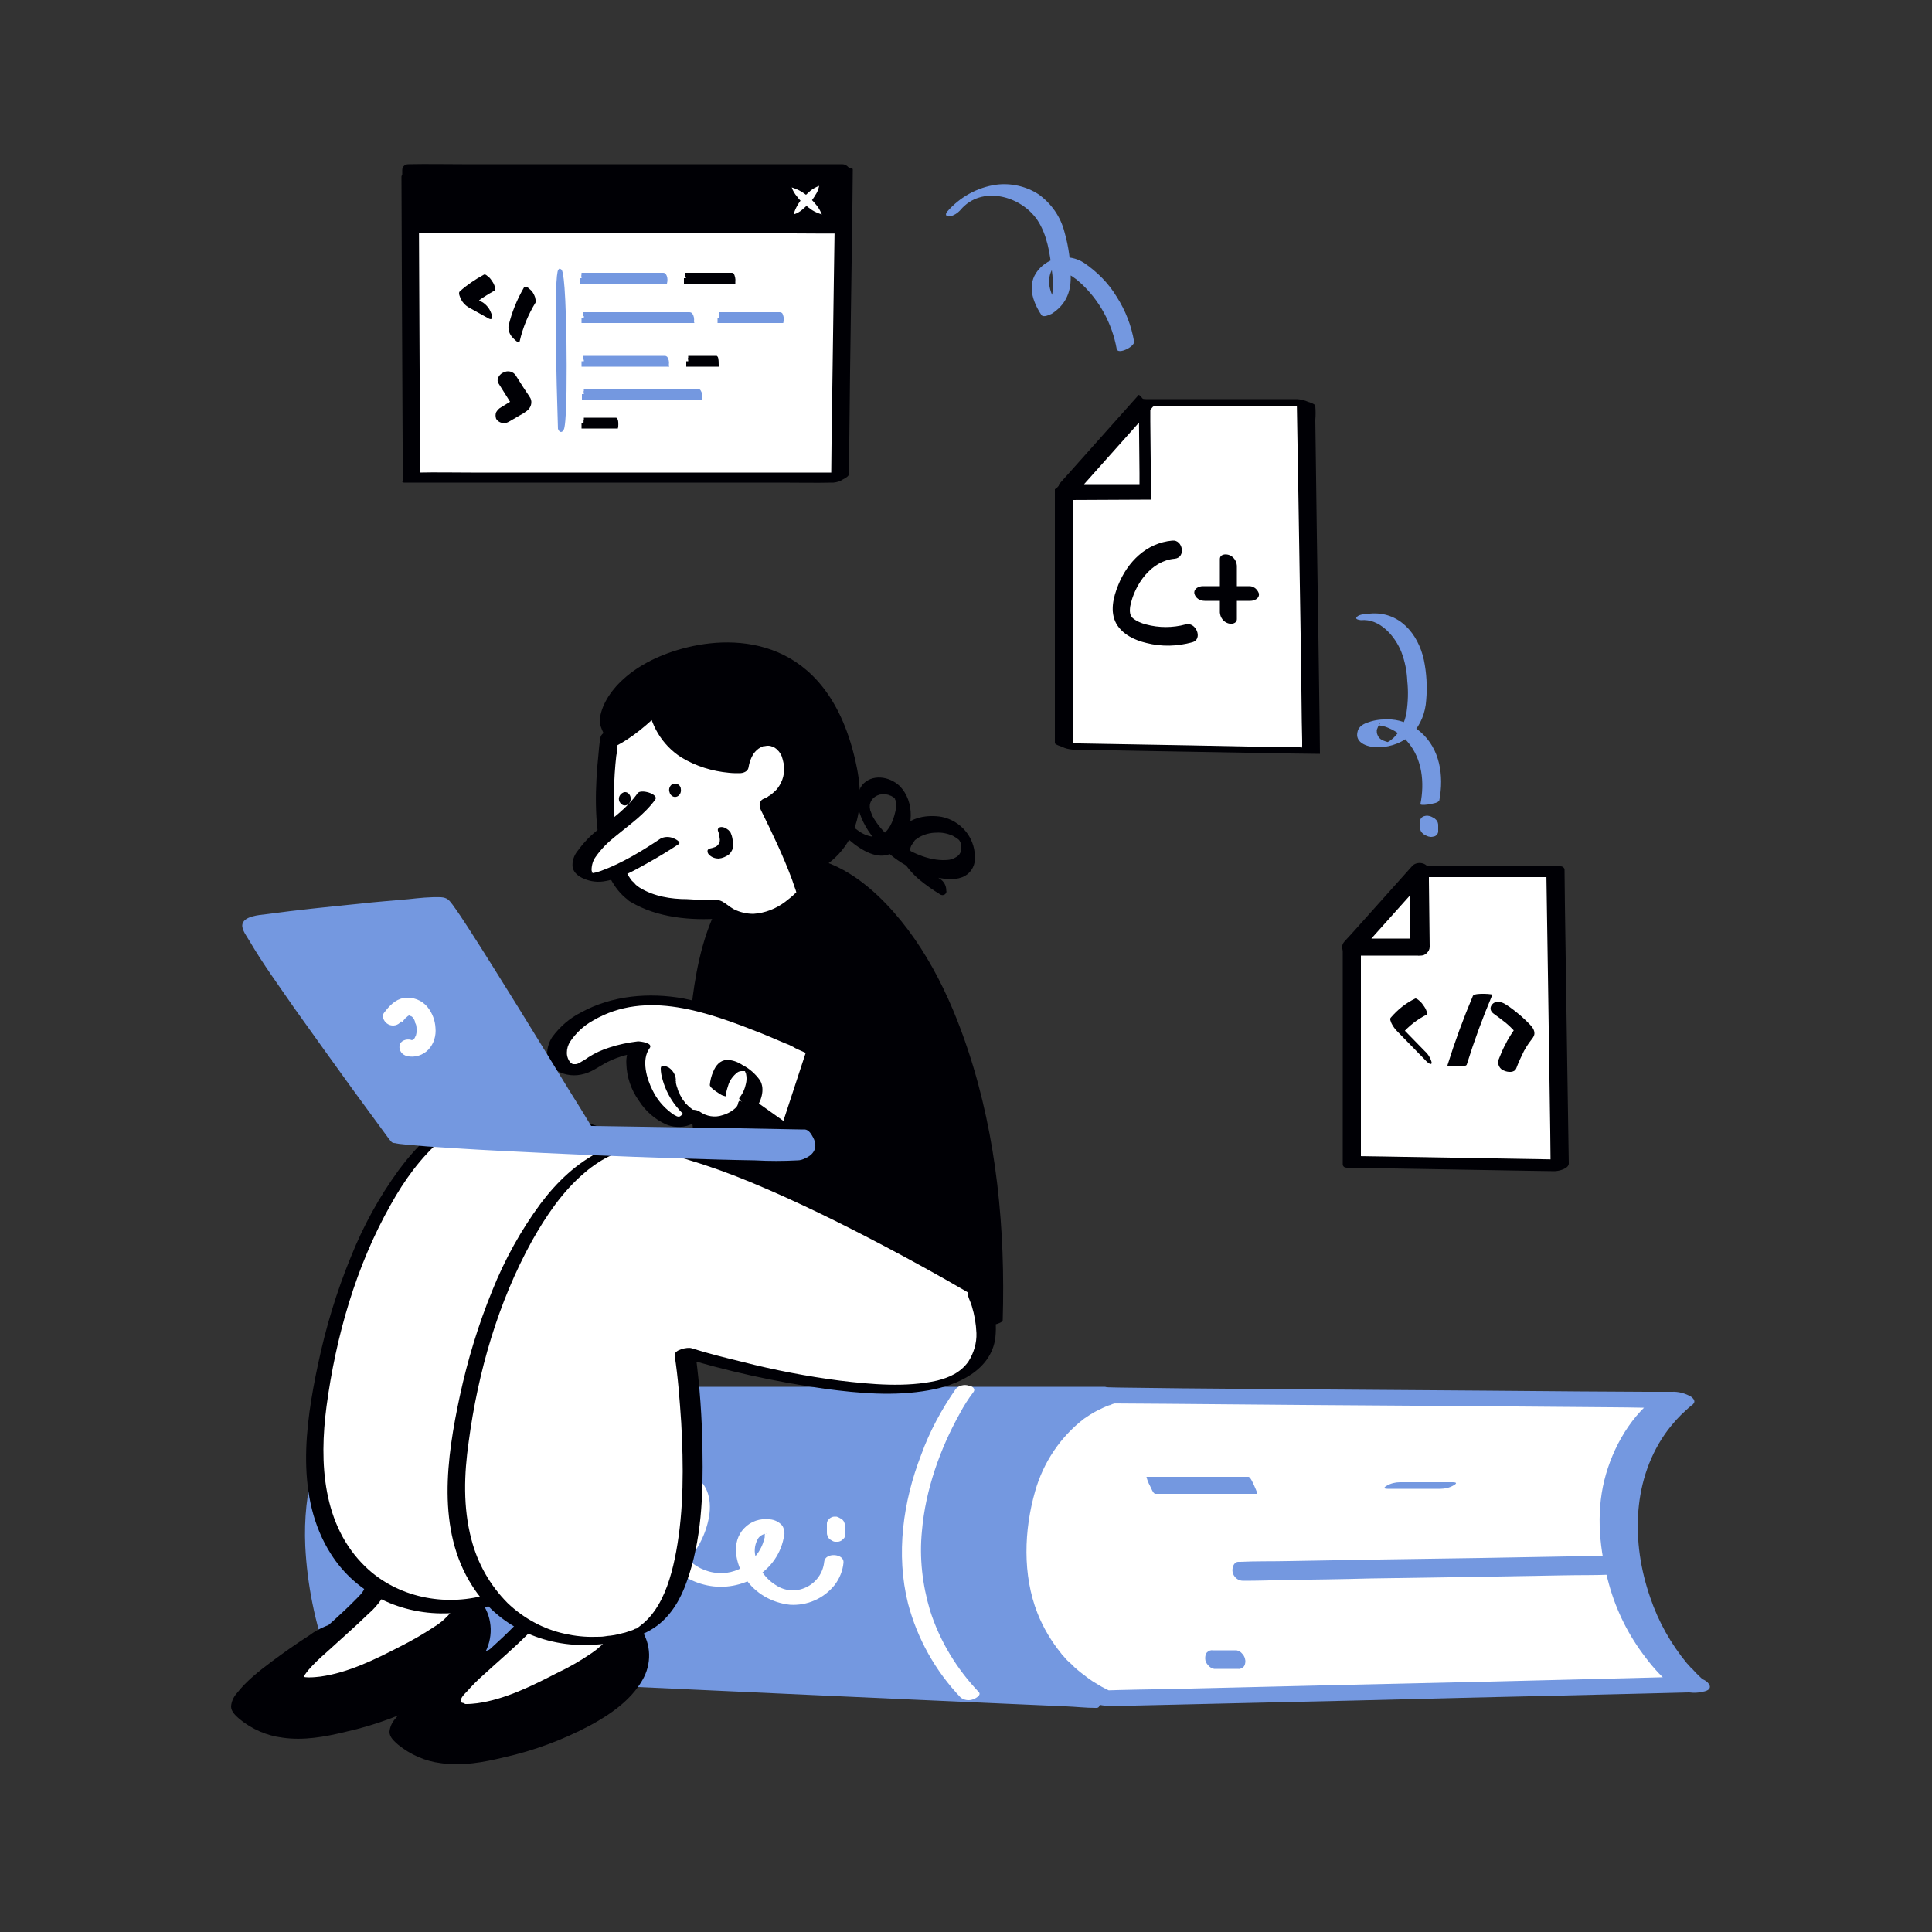 <svg transform="scale(1)" version="1.1" id="Qu2QLdRzB5" xmlns="http://www.w3.org/2000/svg" xmlns:xlink="http://www.w3.org/1999/xlink" x="0px" y="0px" viewBox="0 0 500 500" xml:space="preserve" class="pbimage_pbimage__wrapper__image__0LEis false"><rect x="0" y="0" width="500" height="500" fill="#333333" stroke="none"/><title>Learn Programming</title><style type="text/css"> .st0{fill:#59BE4C;} .st1{fill:#FFFFFF;} .st2{fill:#000005;}
 .st2{fill:#000005;}
 .st1{fill:#FFFFFF;}
 .st0{fill:#7498e0;}</style><g id="book"><path class="st0" d="M282.6,439.5l-196.1-8.9c0,0-19.2-47.4,9.3-69.6h190.5L282.6,439.5z" fill="#7498e0"></path><path class="st0" d="M281.8,437.2l-5.2-0.2l-14.2-0.6l-21.2-1l-25.7-1.2l-28.2-1.2l-28.4-1.3l-26.5-1.2l-22.5-1l-16.1-0.7
		c-2.5-0.1-5.1-0.4-7.6-0.3h-0.3l2.4,2.1c-0.8-1.9-1.4-4-2-6c-0.1-0.2-0.1-0.4-0.2-0.6c-0.2-0.7,0.1,0.2-0.1-0.3s-0.3-1.1-0.5-1.7
		c-0.3-1.2-0.6-2.4-0.9-3.6c-0.6-2.8-1.2-5.5-1.6-8.3c-1.8-12.7-1.2-26.8,6-37.9c2-3,4.4-5.8,7.2-8.1c0.1-0.1,0.9-0.8,0.6-0.7h0.1
		c0.1,0,0.3,0,0.4,0c1.3-0.1,2.7,0,4.1,0h186l-2.6-3.3l-1.2,26.5l-2,42.3l-0.5,9.8c0,1.3,0.7,2.4,1.8,3.1c1,0.5,1.7,0.1,1.8-1
		l1.3-26.6l2-42.3l0.4-9.7c0.1-1.3-1.1-3.3-2.6-3.3h-189c-0.4,0-0.8,0-1.2,0h-0.2c-0.4,0.1-0.8,0.4-1.1,0.7
		c-0.8,0.7-1.6,1.4-2.3,2.1c-10.4,9.9-13.6,24.5-13,38.4c0.5,10,2.5,19.9,5.9,29.3c0.2,0.5,0.4,1,0.6,1.5c0.3,1.1,1.2,2,2.4,2.2
		l5.2,0.2l14.2,0.6l21.2,1l25.7,1.2l28.2,1.3l28.4,1.3l26.5,1.2l22.5,1l16.1,0.7c2.5,0.1,5.1,0.4,7.6,0.4c0.1,0,0.2,0,0.3,0
		c1.1,0,0.9-1.8,0.7-2.4C283.8,438.3,282.9,437.4,281.8,437.2z" fill="#7498e0"></path><path class="st1" d="M438,435.9l-151.7,3.6c0,0-26.9-8.9-25.1-41.5s25.1-37,25.1-37l148,1.1c0,0-17.3,11.6-14.7,37
		S438,435.9,438,435.9z" fill="#FFFFFF"></path><path class="st0" d="M436.9,433.9l-15.1,0.4l-36.3,0.9l-43.9,1l-37.7,0.9c-6.1,0.1-12.3,0.2-18.5,0.4h-0.3l3.8,0.7l-0.7-0.2
		c-0.3-0.1-0.5-0.2-0.8-0.3c1.7,0.7,0.3,0.1-0.2-0.1c-0.9-0.5-1.9-0.9-2.8-1.5c-0.5-0.3-1-0.6-1.5-0.9c-0.9-0.6,0.4,0.3-0.3-0.2
		l-1-0.7c-1.2-0.9-2.4-1.8-3.5-2.8c-0.6-0.6-1.2-1.2-1.9-1.8c-0.3-0.3-0.6-0.6-0.8-0.9l-0.4-0.4c-0.2-0.2-0.2-0.2,0,0
		c-0.1-0.1-0.2-0.2-0.3-0.4c-2.6-3.2-4.7-6.7-6.2-10.5c-3.9-9.9-3.5-21.5-0.6-31.6c2.1-7.4,6.5-14,12.6-18.7l0.4-0.3
		c-0.6,0.5,0,0,0.2-0.1l0.9-0.6c0.6-0.4,1.3-0.8,1.9-1.1c1-0.5,2-1,3.1-1.4c0.2-0.1,0.5-0.1,0.7-0.2c-1.2,0.5-0.5,0.2-0.1,0
		s0.6-0.2,0.9-0.3c0.3-0.1,0.5-0.1,0.8-0.2l-2.2,0.2l14.8,0.1l35.2,0.3l42.9,0.3l36.8,0.3c6,0,12,0.3,18,0.1h0.2l-5.3-3.5
		c-7.4,5-12.4,13.8-14.5,22.3c-2.2,8.9-1.2,18.2,1.2,26.9c1.9,6.9,5.1,13.3,9.5,19c2.1,2.8,4.5,5.4,7.2,7.5c2,1.3,4.4,1.8,6.7,1.5
		c1-0.1,4-1,2.1-2.4c-0.6-0.4-1.1-0.9-1.6-1.3c-0.6-0.6-1.2-1.1-1.8-1.8c-0.3-0.3-0.6-0.7-1-1l-0.5-0.6l-0.2-0.2l-0.2-0.2
		c-4.2-5.1-7.4-10.8-9.5-17c-5-14.3-4.8-31,4.6-43.5c1.4-1.8,2.9-3.5,4.6-5c0.5-0.5,1-0.9,1.5-1.3c0.1-0.1,0.3-0.2,0.4-0.3
		s-0.7,0.5-0.4,0.3c1-0.7,0.9-1.4-0.1-2.2c-1.5-0.9-3.3-1.4-5.1-1.3l-6.5,0l-17.2-0.1l-24.2-0.2l-27.6-0.2l-27.4-0.2l-23.7-0.2
		l-16.1-0.2c-2.5,0-5.2-0.3-7.6,0.2c-4.9,1.2-9.4,3.6-13.1,6.9c-8.1,6.9-12.1,17.3-13.2,27.7c-1.3,11.6,0.8,23.7,8.1,33
		c4.3,5.5,9.8,9.9,16.2,12.8c2.1,1.1,4.3,1.7,6.7,1.8c0.8,0,1.5,0,2.3,0l13.2-0.3l21.5-0.5l26.4-0.6l27.9-0.7l26-0.6l20.8-0.5
		l11.9-0.3h1.6c0.9,0,4.6-0.1,3.8-1.9S438.4,433.9,436.9,433.9z" fill="#7498e0"></path><path class="st0" d="M321.7,409.1c3.6,0,7.1-0.1,10.7-0.2c7.4-0.1,14.8-0.2,22.3-0.4l26.6-0.4l23.3-0.4c4.2-0.1,8.4,0,12.5-0.2h0.5
		c1.3,0,1.8-1.7,1.5-2.7c-0.3-1.3-1.4-2.1-2.7-2.1c-3.6,0-7.1,0.1-10.7,0.1l-22.3,0.4l-26.6,0.4l-23.3,0.4c-4.2,0.1-8.4,0-12.5,0.2
		h-0.5c-1.3,0-1.7,1.7-1.5,2.7C319.3,408.2,320.4,409.1,321.7,409.1L321.7,409.1z" fill="#7498e0"></path><path class="st0" d="M299,386.6h26.4c-0.2-0.8-0.6-1.6-0.9-2.3c-0.2-0.4-0.9-2.1-1.4-2.1h-26.4c0.2,0.8,0.5,1.6,0.9,2.3
		C297.8,384.8,298.4,386.6,299,386.6L299,386.6z" fill="#7498e0"></path><path class="st0" d="M359.1,385.3h13.7c1.2,0,2.4-0.3,3.4-0.9c0.2-0.1,0.7-0.4,0.6-0.6s-0.7-0.2-0.8-0.2h-13.7
		c-1.2,0-2.4,0.3-3.4,0.9c-0.2,0.1-0.7,0.4-0.6,0.6S358.9,385.3,359.1,385.3L359.1,385.3z" fill="#7498e0"></path><path class="st0" d="M314.2,431.9h6.1c0.5,0.1,1.1-0.1,1.5-0.5c0.4-0.4,0.5-1,0.5-1.6c-0.1-0.7-0.3-1.3-0.8-1.8
		c-0.4-0.5-0.9-0.8-1.5-0.9h-6.1c-0.5-0.1-1.1,0.1-1.5,0.5c-0.4,0.4-0.5,1-0.5,1.6c0,0.7,0.3,1.3,0.8,1.8
		C313,431.4,313.6,431.8,314.2,431.9L314.2,431.9z" fill="#7498e0"></path><path class="st1" d="M150.5,386.7c-8.1,2.2-16,9.9-16.3,18.6c-0.1,2.1,0.5,4.2,1.7,5.8c1.7,1.9,4.2,3.1,6.8,3.3
		c4.7,0.5,9.4-0.6,13.4-3.2c3.7-2.4,7.6-6.7,7.6-11.3s-5.2-8.4-9.7-6.3s-4.1,8.2-1.8,11.7c2.6,4.1,7.4,5.9,12.1,5.6
		c9.8-0.6,17.6-9.1,19.2-18.4c0.8-4.6-0.5-9.6-5.4-11.1c-2.3-0.8-4.8-0.3-6.7,1.2c-1.6,1.5-2.2,4.1-2.6,6.2
		c-0.9,4.7,0.1,9.5,2.6,13.6c2.5,3.8,6.4,6.6,10.8,7.7c8.8,2.3,18.7-2.7,20.6-12c0.4-1.1,0.2-2.3-0.3-3.2c-0.8-1-2-1.6-3.3-1.7
		c-2.5-0.3-4.9,0.5-6.6,2.3c-3.5,3.6-2.2,9.3,0.3,13c2.6,3.9,6.9,6.3,11.5,6.8c4.5,0.3,8.8-1.6,11.6-5.1c1.3-1.7,2.1-3.7,2.3-5.8
		c0.2-2.4-4.8-2.7-5-0.2c-0.3,2.9-2.1,5.4-4.7,6.6c-2.5,1.2-5.4,1-7.7-0.5c-2.8-1.7-4.7-4.4-5.4-7.6c-0.4-1.6-0.1-3.3,0.8-4.7
		c0.4-0.5,0.9-0.8,1.5-1c0.1,0,0.6-0.2,0.6-0.1s0,0,0,0c-0.3,0.2-0.1-0.5-0.4-0.1c-0.1,0.2-0.1,0.8-0.1,1.1c-0.1,0.3-0.2,0.7-0.3,1
		c-0.2,0.7-0.5,1.4-0.9,2.1c-0.7,1.3-1.7,2.4-2.8,3.4c-2.2,1.9-5.1,2.9-8,2.7c-6.6-0.4-11.4-6.1-12.3-12.4c-0.2-1.7-0.2-3.5,0.1-5.2
		c0.2-1.3,0.6-3.7,1.8-4.6c0.5-0.4,1.3-0.1,1.8,0.5c1,1.2,1.5,2.7,1.4,4.2c-0.2,6.8-4,13.1-10,16.3c-2.8,1.4-6.2,2.1-9.1,0.6
		c-2.6-1.3-4.2-4-4.2-6.9c0.1-0.9,0.5-2.8,1.4-2.9c0.7,0,1.6,1.5,1.7,2.2c0.6,3.3-2.2,6.6-4.6,8.5c-2.4,2-5.4,3.1-8.5,3.4
		c-1.5,0.2-3.1-0.1-4.5-0.8c-1-0.8-1.7-2-1.8-3.3c-0.4-3,0.9-6.2,2.5-8.7c1.7-2.7,4.1-4.9,6.9-6.5c1.3-0.7,2.7-1.3,4.2-1.7
		c0.9-0.2,1.4-1.1,1.2-2c0-0.2-0.1-0.3-0.2-0.5C153,386.5,151.6,386.2,150.5,386.7L150.5,386.7z" fill="#FFFFFF"></path><path class="st1" d="M218.7,397.3v-2.2c0-0.3,0-0.6-0.1-0.8c-0.1-0.3-0.2-0.6-0.4-0.8c-0.2-0.3-0.5-0.4-0.8-0.6
		c-0.3-0.2-0.6-0.3-0.9-0.4h-0.6c-0.4,0-0.8,0.2-1.1,0.4l-0.4,0.4c-0.3,0.3-0.4,0.7-0.4,1v2.2c0,0.3,0,0.6,0.1,0.8
		c0.1,0.3,0.2,0.6,0.4,0.8c0.2,0.3,0.5,0.4,0.8,0.6c0.3,0.2,0.6,0.3,0.9,0.3h0.6c0.4,0,0.8-0.2,1.1-0.4l0.4-0.4
		C218.5,398.1,218.7,397.7,218.7,397.3L218.7,397.3z" fill="#FFFFFF"></path><path class="st1" d="M247.4,359.4c-3.7,5.3-6.8,11-9,17.1c-4.7,12.1-6.6,25.7-3.4,38.5c2.4,9.1,7.1,17.5,13.6,24.3
		c0.9,0.7,2.1,0.9,3.2,0.5c0.6-0.2,2.3-1.1,1.5-1.9c-5.7-6-10.1-13.2-12.6-21.1c-2-6.7-2.8-13.7-2.1-20.6
		c0.9-10.6,4.7-21.3,9.8-30.4c1-1.9,2.2-3.8,3.5-5.5c0.7-0.9-0.3-1.6-1.2-1.7C249.5,358.2,248.2,358.6,247.4,359.4L247.4,359.4z" fill="#FFFFFF"></path></g><g id="code"><g id="screen-1"><polygon class="st1" points="106.4,123.6 106.2,44.8 218.5,44.8 217.4,123.6 		"></polygon><path class="st2" d="M108.7,122.7L108.6,96l-0.2-42.3v-9.8l-4,2.2H215c0.5,0.1,1,0.1,1.5,0c0.1,0,0.1,0,0.2,0l-0.5-0.4l-0.4,26.7
			l-0.6,42.3l-0.1,9.8l4-2.2h-97.3c-4.5,0-9-0.1-13.5,0h-0.2c-1.2,0.1-2.3,0.5-3.2,1.3c-0.3,0.2-1.4,1.3-0.3,1.3H202
			c4.5,0,9,0.1,13.5,0h0.2c0.9-0.1,1.7-0.3,2.4-0.8c0.4-0.2,1.6-0.8,1.6-1.4L220,96l0.6-42.3l0.1-9.8c0-0.3-0.2-0.4-0.5-0.4h-98.4
			c-4.6,0-9.1-0.1-13.7,0h-0.2c-0.8,0.1-1.7,0.3-2.4,0.8c-0.4,0.2-1.6,0.8-1.6,1.4l0.1,26.7l0.2,42.3v9.8
			C104.2,125.5,108.7,123.9,108.7,122.7z"></path><rect class="st2" x="106.2" y="44.8" width="112.3" height="13.2"></rect><path class="st2" d="M216.4,44v13.3l1.6-1.6H110.3c-1.4,0-3-0.1-4.4,0c-0.1,0-0.1,0-0.2,0l2.5,3V45.5l-1.6,1.6H205
			c4.6,0,9.1,0.1,13.7,0h0.2c2.9,0,1.4-4.6-0.9-4.6h-98.4c-4.6,0-9.1-0.1-13.7,0h-0.2c-0.9,0-1.6,0.6-1.6,1.5c0,0,0,0,0,0.1v13.3
			c0,1.3,1.1,3,2.5,3H205c4.6,0,9.1,0.1,13.7,0h0.2c0.9,0,1.6-0.6,1.6-1.5c0,0,0-0.1,0-0.1V45.5c0-1.3-0.8-2.4-2-2.9
			c-0.8-0.3-1.7,0.1-2,0.9C216.4,43.6,216.4,43.8,216.4,44z"></path><path class="st1" d="M204.9,48.5c0.9,0.3,1.7,0.6,2.5,1.1c1.5,0.9,2.8,2.1,3.9,3.5c0.6,0.7,1,1.5,1.4,2.4
			c-0.9-0.3-1.7-0.6-2.5-1.1c-0.7-0.5-1.4-1-2.1-1.6c-0.7-0.6-1.3-1.2-1.8-1.9C205.7,50.2,205.2,49.4,204.9,48.5z"></path><path class="st1" d="M205.4,55.5c0.2-0.9,0.6-1.7,1-2.4c0.4-0.7,0.9-1.4,1.5-2c0.6-0.6,1.2-1.2,1.8-1.7c0.7-0.6,1.5-1,2.3-1.3
			c-0.2,0.9-0.5,1.7-1,2.4c-0.4,0.7-0.9,1.4-1.5,2c-0.6,0.6-1.2,1.2-1.8,1.7C207,54.8,206.3,55.2,205.4,55.5z"></path><path class="st0" d="M150.5,71.1h21.1c0.7,0,0.6,1.8,0.6,1.8h-21.7V72"></path><path class="st0" d="M172.6,73.4H150V72h1v0.4h20.7c0-0.3,0-0.6-0.2-0.8h-21v-1h21.1c0.3,0,0.5,0.1,0.7,0.3c0.4,0.6,0.5,1.3,0.4,2
			L172.6,73.4z"></path><path class="st2" d="M177.5,71.1h12c0.4,0,0.3,1.8,0.3,1.8h-12.3V72"></path><path class="st2" d="M190.3,73.4H177V72h1v0.4h11.3c0-0.3,0-0.5-0.1-0.8h-11.8v-1h12c0.2,0,0.4,0.1,0.5,0.2
			c0.3,0.6,0.5,1.4,0.4,2.1L190.3,73.4z"></path><path class="st0" d="M151.1,81.3h27.4c1,0,0.8,1.8,0.8,1.8h-28.2v-0.9"></path><path class="st0" d="M179.7,83.6h-29.2v-1.4h1v0.4h27.2c0-0.3-0.1-0.5-0.2-0.8c0,0-0.1,0-0.1,0h-27.4v-1h27.4
			c0.3,0,0.6,0.1,0.8,0.4c0.4,0.6,0.5,1.3,0.4,2L179.7,83.6z"></path><path class="st0" d="M186.2,81.3h15.6c0.6,0,0.4,1.8,0.4,1.8h-16v-0.9"></path><path class="st0" d="M202.7,83.6h-17v-1.4h1v0.4h15c0-0.3,0-0.5-0.1-0.8h-15.4v-1h15.6c0.2,0,0.4,0.1,0.6,0.2
			c0.4,0.6,0.5,1.4,0.4,2.1L202.7,83.6z"></path><path class="st0" d="M151.1,92.6h21.1c0.7,0,0.6,1.8,0.6,1.8h-21.7v-0.9"></path><path class="st0" d="M173.2,94.9h-22.7v-1.4h1v0.4h20.7c0-0.3,0-0.6-0.2-0.8h-21.1v-1h21.1c0.3,0,0.5,0.1,0.7,0.3
			c0.4,0.6,0.5,1.3,0.4,2L173.2,94.9z"></path><path class="st2" d="M178.1,92.6h7.2c0.3,0,0.2,1.8,0.2,1.8h-7.4v-0.9"></path><path class="st2" d="M186,94.9h-8.4v-1.4h1v0.4h6.4c0-0.3,0-0.6,0-0.8h-6.9v-1h7.4l0.2,0.2c0.1,0.1,0.3,0.4,0.3,2.1L186,94.9z"></path><path class="st0" d="M151.1,101.2h29.3c1,0,0.8,1.8,0.8,1.8h-30.1v-0.9"></path><path class="st0" d="M181.6,103.4h-31v-1.4h1v0.4h29.1c0-0.3-0.1-0.5-0.2-0.7c0,0-0.1-0.1-0.1-0.1h-29.3v-1h29.3
			c0.3,0,0.7,0.1,0.9,0.4c0.4,0.6,0.5,1.3,0.4,1.9L181.6,103.4z"></path><path class="st2" d="M151.1,108.6h8.1c0.3,0,0.2,1.8,0.2,1.8h-8.4v-0.9"></path><path class="st2" d="M159.9,110.9h-9.4v-1.4h1v0.4h7.4c0-0.3,0-0.5,0-0.8h-7.8v-1h8.4l0.2,0.2c0.1,0.1,0.4,0.4,0.3,2.1
			L159.9,110.9z"></path><path class="st0" d="M145,111c0,0-1.2-39.6,0-40.8S147,115.6,145,111z"></path><path class="st0" d="M145.2,111.8c-0.3,0-0.5-0.2-0.7-0.6l-0.1-0.2c-0.4-12-1.1-39.9,0.1-41.2l0.3-0.3l0.4,0.2
			c0.3,0.2,1.1,0.6,1.4,18.5c0.1,8.2,0.1,19-0.5,22.3C146,111.1,145.8,111.7,145.2,111.8L145.2,111.8z M145.1,72.7
			c-0.3,6,0,23,0.3,35.5C146,100.5,145.8,79.7,145.1,72.7z"></path><path class="st2" d="M125.2,71.1c-2.2,1.2-4.3,2.6-6.2,4.3c-0.5,0.4,0.1,1.6,0.3,2c0.4,0.9,1.1,1.6,1.9,2.1l5.4,3
			c0.3,0.1,0.6,0.2,0.7-0.2c0.1-0.4,0-0.9-0.2-1.3c-0.4-1.1-1.1-2-2.1-2.7l-5.4-3l2.2,4.1c1.9-1.6,4-3,6.2-4.2
			c0.3-0.2,0.1-0.8,0.1-0.9c-0.2-0.6-0.4-1.1-0.8-1.6c-0.3-0.5-0.7-1-1.2-1.3C125.9,71.2,125.5,70.9,125.2,71.1L125.2,71.1z"></path><path class="st2" d="M135.6,74.4c-1.8,3.1-3.2,6.5-4,10c-0.1,1.1,0.3,2.2,1.1,3c0.2,0.2,1.6,1.8,1.8,0.9c0.8-3.5,2.2-6.9,4.1-10
			c0.2-0.3-0.1-1-0.1-1.3c-0.2-0.6-0.5-1.2-0.9-1.7C137.2,75,136.2,73.7,135.6,74.4L135.6,74.4z"></path><path class="st2" d="M129,99.2l3.2,5.1c0.1,0.2,0.3,0.4,0.4,0.6c0.3,0.5,0.1,0.4,0.4-0.7c-0.1-0.4,0.1-0.9,0.5-1.1
			c0.2-0.1,0.2-0.2,0.1-0.1c-0.4,0.2-0.9,0.5-1.3,0.8l-2.6,1.6c-0.6,0.3-1,0.8-1.3,1.3c-0.2,0.5-0.2,1.1,0,1.7
			c0.7,1.1,2.1,1.4,3.2,0.8l3.1-1.8c0.6-0.3,1.2-0.7,1.7-1.1c1-0.8,1.4-2.1,0.9-3.2c-0.3-0.5-0.6-1-0.9-1.4l-1-1.5l-1.9-3
			c-0.7-1.1-2.1-1.4-3.2-0.8C129.4,96.7,128.3,98.1,129,99.2L129,99.2z"></path></g><polygon class="st1" points="349.8,245.1 367.3,225.6 402.5,225.6 403.7,301.6 349.8,300.6 	"></polygon><path class="st2" d="M351.8,245.3l15.3-17.1l2.2-2.5L366,227h35.2l-1-0.9l0.4,25.9l0.6,40.8l0.1,9.3l3.7-2l-18.2-0.3l-29-0.5
		l-6.6-0.1l1,0.9v-55.5c0-1.9-4.7-0.5-4.7,1.2v55.5c0,0.6,0.5,0.9,1,0.9l18.2,0.3l29,0.5l6.6,0.1c1,0,3.7-0.6,3.7-2l-0.4-25.8
		l-0.6-40.9l-0.1-9.3c0-0.5-0.5-0.9-1-0.9c0,0,0,0,0,0h-33.5c-1.8,0-3.6-0.1-5,1.3c-2.9,2.9-5.5,6.1-8.2,9.1l-9.3,10.5
		c-0.7,0.8-0.3,1.5,0.6,1.6C349.7,246.7,350.9,246.2,351.8,245.3z"></path><polygon class="st1" points="367.5,245.1 367.3,225.6 349.8,245.1 	"></polygon><path class="st2" d="M370,245l-0.2-17.1v-2.5c0-2.1-3-2.7-4.3-1.3l-15.3,17.1l-2.2,2.4c-1.5,1.6-0.2,3.7,1.8,3.7h17.7
		C368.9,247.4,369.9,246.3,370,245c-0.1-1.2-1.2-2.2-2.4-2.1c0,0,0,0-0.1,0h-17.7l1.8,3.7l15.3-17.1l2.2-2.5l-4.3-1.3l0.2,17.1v2.5
		C365.1,248.3,370,247.8,370,245z"></path><path class="st2" d="M366.3,258.4c-2.5,1.2-4.6,2.9-6.4,5c-0.3,0.4,0.1,1,0.2,1.4c0.4,0.8,0.9,1.5,1.5,2.1l7.6,7.8
		c0.3,0.3,1.4,1.2,1.3,0.2c-0.3-1.1-0.9-2.1-1.8-2.9l-7.6-7.8l1.7,3.4c1.8-2.1,4-3.8,6.4-5c0.2-0.1,0-0.8,0-0.9
		c-0.2-0.6-0.5-1.1-0.9-1.6c-0.3-0.5-0.7-0.9-1.2-1.3C367,258.7,366.6,258.4,366.3,258.4L366.3,258.4z"></path><path class="st2" d="M381.2,257.7c-2.5,5.9-4.7,11.9-6.6,18c-0.1,0.3,2.3,0.3,2.5,0.3c0.4,0,2.3,0.1,2.5-0.5
		c1.9-6.1,4.1-12.1,6.6-18c0.1-0.3-2.3-0.3-2.5-0.3C383.2,257.2,381.5,257.2,381.2,257.7z"></path><path class="st2" d="M386.5,262.3c1.1,0.8,2.2,1.6,3.3,2.5l0.8,0.7l0.5,0.5l0.7,0.7l0.4,0.4c0.2,0.2,0.2,0.2,0.1,0.1l-0.2-1
		c0-0.1,0.1-0.2,0,0c-0.2,0.2-0.4,0.5-0.5,0.7c-0.2,0.3-0.4,0.6-0.6,0.9c-0.4,0.7-0.9,1.4-1.2,2.1c-0.8,1.4-1.4,2.9-2,4.4
		c-0.3,1.2,0.3,2.4,1.5,2.8c0.9,0.4,2.6,0.6,3.1-0.6c0.6-1.6,1.3-3.1,2-4.5c0.4-0.7,0.8-1.4,1.3-2.1s1.3-1.5,1.4-2.3
		c0.1-1.1-0.7-2-1.4-2.7s-1.3-1.3-2-1.9c-1.3-1.1-2.6-2.2-4.1-3.1c-0.9-0.6-2.4-1-3.3-0.1S385.7,261.7,386.5,262.3L386.5,262.3z"></path><polygon class="st1" points="275.4,127.4 296.1,104.2 337.9,104.2 339.2,194.3 275.4,193.1 	"></polygon><path class="st2" d="M277.8,128.3l20.3-22.7c0.1-0.1,0.2-0.3,0.4-0.4c0.2-0.1-0.1,0,0,0c0.4-0.1,0.9-0.1,1.3,0h40.4l-4.6-1.8
		l0.4,23.4l0.7,43.4l0.2,16.6l0.1,4.9c0,0.4,0,0.9,0,1.3c0,0.1-0.1,0.6,0.1,0.4c-0.1,0.1-0.5,0-0.7,0h-1.9l-6.6-0.1l-20.2-0.4
		l-33.9-0.6h-0.6l4.6,1.8L277.8,128.3c0-0.5-1.9-1-2.3-1.2c-0.2-0.1-2.5-0.8-2.5-0.5v65.7c0,0.4,1.7,0.9,1.9,1
		c0.8,0.4,1.7,0.6,2.7,0.7l21.6,0.4l34.4,0.6l7.9,0.1h0.1l-0.1-8.9l-0.3-21.5l-0.4-26l-0.3-22.6l-0.1-7.4c0.1-1.2,0.1-2.4,0-3.5
		c0,0,0-0.1,0-0.2c0-0.4-1.7-1-1.9-1c-0.8-0.4-1.7-0.6-2.7-0.7h-39.2c-0.7,0-2-0.3-2.6,0.1c-0.4,0.4-0.8,0.8-1.1,1.2l-2.3,2.5
		l-6.5,7.3l-10.8,12.1c-0.2,0.2,2.1,1.1,2.2,1.2C275.7,127.9,277.4,128.7,277.8,128.3z"></path><polygon class="st1" points="296.4,127.4 296.1,104.2 275.4,127.4 	"></polygon><path class="st2" d="M297.9,129.3l-0.2-20.3v-2.9c0-0.6-2.8-4.1-3-3.9l-18.1,20.3l-2.6,2.9c-0.3,0.4,2.4,4,3,4L297.9,129.3
		c0.1,0.1-1.1-1.9-1.2-2.1c-0.3-0.4-1.1-1.9-1.7-1.9h-21l3,4l18.1-20.3l2.6-2.9l-3-3.9l0.2,20.3v2.9c0.1,0.4,0.3,0.7,0.6,1
		c0.3,0.5,0.7,1.1,1.1,1.6C296.8,128.3,297.9,129.6,297.9,129.3z"></path><path class="st2" d="M303.4,139.9c-6.7,0.6-11.6,5.5-14,11.5c-1.3,3.2-2.2,6.9-0.5,10c1.6,2.8,4.8,4.3,7.8,5c3.9,1,8,0.9,11.9-0.2
		c2.8-0.8,0.9-5.4-1.8-4.6c-3.3,0.9-6.9,0.9-10.2,0c-1.2-0.3-2.4-0.8-3.4-1.6c-0.8-0.7-0.9-1.7-0.7-3.1c1.1-5.6,5.4-11.8,11.5-12.3
		C307,144.3,306.1,139.6,303.4,139.9L303.4,139.9z"></path><path class="st2" d="M315.7,144.7v13.8c0.1,1.3,0.9,2.4,2.1,2.8c0.9,0.3,2.3,0.1,2.3-1.1v-13.8c-0.1-1.3-0.9-2.4-2.1-2.8
		C317,143.3,315.7,143.5,315.7,144.7z"></path><path class="st2" d="M311.8,155.5h11.8c1,0,2.4-0.6,2.2-1.9c-0.4-1.2-1.5-2-2.7-1.9h-11.8c-1,0-2.4,0.6-2.2,1.9
		C309.4,154.8,310.5,155.5,311.8,155.5z"></path><path class="st0" d="M248.6,54.3c5.4-6.4,15.6-3.7,19.9,2.7c2.5,3.8,3.2,8.5,3.7,12.9c0.3,1.8,0.3,3.7,0.2,5.6
		c-0.1,1-0.4,3.3-1.3,3.9l2.7-0.3c-1.8-2.8-3.2-6-1.6-9.2c0.2-0.4,0.5-0.3,0-0.2c-0.1,0,0.5,0,0.6,0c0.9,0,1.7,0.3,2.5,0.6
		c1.5,0.7,3,1.7,4.2,2.8c5,4.5,8.3,10.6,9.5,17.2c0.3,1.6,4.7-0.6,4.5-1.9c-0.7-4.1-2.2-8-4.5-11.6c-2.1-3.5-5.1-6.5-8.5-8.8
		c-3.9-2.5-9-1.6-11.9,2c-2.9,3.6-1.4,8,0.9,11.5c0.5,0.8,2.2-0.1,2.7-0.3c3.4-2.2,4.9-5.3,4.9-9.3c0-4-0.5-8-1.6-11.8
		c-1-4-3.4-7.4-6.7-9.8c-3.2-2.1-7.2-3-11-2.5c-4.9,0.7-9.4,3.2-12.7,7c-0.6,0.8-0.2,1.3,0.7,1.2C246.8,55.8,247.8,55.2,248.6,54.3
		L248.6,54.3z"></path><path class="st0" d="M352.2,160.5c4.9-0.5,8.9,4.2,10.5,8.3c0.9,2.4,1.4,4.9,1.5,7.4c0.3,2.7,0.2,5.5-0.2,8.2
		c-0.4,2.5-1.6,4.9-3.4,6.6c-0.4,0.3-0.8,0.7-1.2,0.9c-0.2,0.1-0.4,0.2-0.6,0.3c-0.5,0.4,1,0.1,0.5-0.1c-1.2-0.4-2.3-0.6-2.8-1.9
		c-0.2-0.4-0.2-0.9-0.2-1.3c0,0,0.7-1.9,0.9-1.6s-2.4,0.2-1.1,0.3l0.7,0.1c0.6,0.1,1.2,0.2,1.8,0.4c2.2,0.8,4.2,2.1,5.7,3.9
		c3.8,4.4,4.4,10.6,3.3,16.1c-0.1,0.4,2.4,0.1,2.5,0c0.5-0.1,2.2-0.3,2.4-1c1.2-6.3,0.2-13.3-4.9-17.7c-2.1-1.8-4.7-3-7.5-3.2
		c-1.8-0.1-3.6,0-5.3,0.5c-1.3,0.4-2.9,0.9-3.4,2.4c-1.1,3.4,3.1,4.4,5.5,4.3c3.2-0.1,6.3-1.3,8.6-3.5c2.2-2.4,3.4-5.5,3.6-8.7
		c0.3-3.5,0.1-7-0.6-10.4c-1.5-6.9-6.5-12.7-14-12c-0.9,0.1-2.6,0.1-3.3,0.8S351.7,160.4,352.2,160.5L352.2,160.5z"></path><path class="st0" d="M367.5,212.5v1.5c0,0.3,0,0.5,0.1,0.8c0.1,0.3,0.2,0.5,0.4,0.7c0.2,0.2,0.5,0.5,0.8,0.6
		c0.3,0.2,0.6,0.3,0.9,0.4l0.6,0.1c0.4,0,0.7-0.1,1.1-0.2l0.4-0.3c0.2-0.2,0.4-0.6,0.4-0.9v-1.5c0-0.3,0-0.5-0.1-0.8
		c-0.1-0.3-0.2-0.5-0.4-0.7c-0.2-0.2-0.5-0.5-0.8-0.6c-0.3-0.2-0.6-0.3-0.9-0.4l-0.6-0.1c-0.4,0-0.8,0.1-1.1,0.2l-0.4,0.3
		C367.7,211.8,367.5,212.2,367.5,212.5L367.5,212.5z"></path></g><g id="character"><path class="st2" d="M137.1,425.4l-10.8,3.8c0,0-27.4,16.7-22.7,21.6s13.9,7,35.1-0.2s34.9-20.5,22.6-32.7L137.1,425.4z"></path><path class="st2" d="M135.1,424l-9.7,3.4c-1.5,0.6-3,1.4-4.3,2.4c-3.4,2.2-6.7,4.5-9.9,6.9s-6.5,5-8.9,8.1c-0.9,1-1.4,2.2-1.5,3.4
		c0,1.4,1.2,2.4,2.2,3.3c3.2,2.6,7,4.3,11.1,4.8c5.4,0.8,11-0.2,16.3-1.5c7.7-1.7,15.2-4.5,22.2-8.2c5.2-2.8,10.6-6.5,13.6-11.7
		c2.5-4.2,2.4-9.4-0.4-13.4c-0.8-1.2-1.7-2.3-2.8-3.4c-0.7-0.7-2.7-2.1-3.8-1.8l-21.2,6.6L135.1,424c-0.7,0.3,1,1.5,1.1,1.6
		c0.7,0.4,2,1.4,2.9,1.1l21.2-6.6l3.1-0.9l-3.8-1.8c3.4,3.4,5.2,7.9,3.6,12.6c-1.8,5-6.2,8.9-10.6,11.7c-6.1,3.8-12.8,6.8-19.8,8.8
		c-5.8,1.8-11.9,3.4-18.1,3.4c-1.9,0-3.8-0.2-5.7-0.6c-0.2,0-0.4-0.1-0.6-0.1l0,0c-0.1,0-0.2-0.1-0.3-0.1l-0.5-0.2
		c-0.4-0.1,0.3,0.1-0.2-0.1c-0.1,0-0.6-0.3-0.2-0.1s-0.2-0.1-0.3-0.2c-0.4-0.2,0.4,0.3,0,0l-0.5-0.3c-0.1-0.1,0.3,0.3,0,0l-0.4-0.3
		c-0.3-0.2,0.2,0.2-0.1-0.1s-0.3-0.2-0.4-0.4s-0.1,0-0.2-0.2c-0.1-0.2-0.1-0.4-0.1-0.6c0.1-1.1,0.5-2.2,1.3-3c2.2-3,5.2-5.4,8.1-7.7
		c3.1-2.4,6.3-4.6,9.6-6.8c1.3-1,2.8-1.9,4.3-2.7c1.4-0.6,2.9-1,4.2-1.5l5.4-1.9l1-0.4c0.8-0.3-0.9-1.5-1.1-1.6
		C137.4,424.7,136,423.7,135.1,424z"></path><path class="st1" d="M138.9,399.2c0,0-0.8,15.9-1.2,19.2s-23.4,20.5-20.5,22s8.4,3.5,26.4-5.2s17.7-11.8,17.8-15.8S159,393,159,393
		L138.9,399.2z"></path><path class="st2" d="M136.4,398.7c-0.2,4.3-0.4,8.5-0.7,12.7c0,2.2-0.2,4.3-0.5,6.5c-0.3,1.2-1.4,2.2-2.3,3.1
		c-3.5,3.6-7.4,6.9-11.1,10.3c-1.7,1.6-3.4,3.1-5,4.8c-0.8,0.8-2.3,2.1-2.4,3.3c-0.1,1,1.5,1.4,2.2,1.7c2,0.8,4.1,1.2,6.2,1.3
		c5.7,0.4,11.3-1.5,16.4-3.7c4.4-1.8,8.6-3.9,12.8-6.2c2.7-1.4,5.3-3.1,7.7-5c2.2-1.8,3.8-3.9,3.9-6.8c0-4.1-0.2-8.1-0.8-12.2
		c-0.4-4.7-0.9-9.4-1.4-14.1l-0.1-0.9c-0.1-0.5-1.7-0.8-2-0.9c-0.9-0.3-1.8-0.3-2.8-0.2l-20.1,6.1c-0.6,0.2,1.5,0.9,1.6,0.9
		c1,0.3,2.1,0.4,3.1,0.2l20.1-6.1l-4.8-1c0.9,8.3,1.9,16.6,2.3,24.9c0.1,2.2,0.1,4.5-1.2,6.4c-1.2,1.5-2.6,2.8-4.2,3.9
		c-2.9,2-6,3.8-9.2,5.3c-6.4,3.3-13.4,6.8-20.6,7.8c-0.9,0.1-1.8,0.2-2.7,0.2c-0.4,0,0.3,0-0.2,0c-0.3,0-0.5,0-0.1,0
		c-0.2,0-0.9-0.1,0,0c-0.4-0.1-0.4-0.1,0,0c-0.7-0.1,0.3,0.2-0.3-0.1c0.5,0.2-0.1-0.1-0.4-0.2s0.3,0.1-0.1,0l-0.3-0.1
		c-0.2-0.1-0.2-0.2-0.1,0c0-0.1-0.1-0.1-0.1-0.1c-0.1-1,0.9-2,1.6-2.7c1.4-1.6,2.9-3.1,4.5-4.5c3.7-3.4,7.5-6.6,11-10.1
		c1.2-1.1,2.3-2.3,3.3-3.6c0.7-1.1,0.6-2.8,0.7-4.1c0.4-5,0.6-9.9,0.9-14.9c0-0.4,0-0.7,0-1C141.4,398.7,136.5,398.2,136.4,398.7z"></path><path class="st2" d="M96.1,418.7l-10.8,3.8c0,0-27.4,16.7-22.7,21.6s13.9,7,35.1-0.2s34.9-20.5,22.6-32.7L96.1,418.7z"></path><path class="st2" d="M94.1,417.4l-9.7,3.4c-1.5,0.6-3,1.4-4.3,2.4c-3.4,2.2-6.7,4.5-9.9,6.9s-6.5,5-8.9,8.1c-0.9,1-1.4,2.2-1.5,3.4
		c0,1.4,1.2,2.4,2.2,3.3c3.2,2.6,7,4.3,11.1,4.8c5.4,0.8,11-0.2,16.3-1.5c7.7-1.7,15.2-4.5,22.2-8.2c5.2-2.8,10.6-6.5,13.6-11.7
		c2.5-4.2,2.4-9.4-0.4-13.4c-0.8-1.2-1.8-2.3-2.8-3.4c-0.7-0.7-2.7-2.1-3.8-1.8l-21.2,6.6L94.1,417.4c-0.8,0.2,0.9,1.5,1.1,1.6
		c0.7,0.5,2,1.4,2.9,1.1l21.2-6.6l3.1-1l-3.8-1.8c3.4,3.4,5.2,7.9,3.6,12.6c-1.8,5-6.2,8.9-10.6,11.7c-6.1,3.8-12.8,6.8-19.8,8.7
		c-5.8,1.8-11.9,3.4-18.1,3.4c-1.9,0-3.8-0.2-5.7-0.6l-0.6-0.2c-0.2-0.1,0,0,0,0l-0.4-0.1l-0.5-0.2c-0.4-0.1,0.3,0.1-0.2-0.1
		c-0.1,0-0.6-0.3-0.2-0.1s-0.2-0.1-0.3-0.2c-0.4-0.2,0.4,0.3,0,0l-0.5-0.3c-0.1-0.1,0.3,0.3,0,0l-0.4-0.4c-0.3-0.2,0.2,0.2-0.1-0.1
		l-0.4-0.4c-0.2-0.1-0.1,0-0.2-0.2c-0.1-0.2-0.1-0.4-0.1-0.6c0.1-1.1,0.5-2.2,1.3-3c2.2-3,5.2-5.4,8.1-7.7c3.1-2.4,6.3-4.6,9.6-6.8
		c1.4-1,2.8-1.9,4.3-2.7c1.3-0.6,2.8-1,4.2-1.5l5.4-1.9l1-0.4c0.8-0.3-0.9-1.5-1.1-1.6C96.4,418,95,417.1,94.1,417.4z"></path><path class="st1" d="M97.9,392.5c0,0-0.8,15.9-1.2,19.2s-23.4,20.5-20.5,22s8.4,3.5,26.4-5.2s17.7-11.8,17.8-15.8
		s-2.3-26.3-2.3-26.3L97.9,392.5z"></path><path class="st2" d="M95.6,391.6c-0.2,4.3-0.4,8.5-0.7,12.7c0,2.2-0.2,4.3-0.5,6.5c-0.3,1.2-1.4,2.2-2.3,3.1
		c-3.5,3.6-7.4,6.9-11.1,10.3c-1.7,1.6-3.4,3.1-5,4.8c-0.8,0.9-2.2,2-2.3,3.3c-0.2,1.5,2.2,2.4,3.4,2.8c1.6,0.7,3.4,1.1,5.2,1.2
		c5.6,0.4,11.4-1.8,16.4-3.9c4.4-1.8,8.6-3.9,12.8-6.2c2.7-1.4,5.2-3,7.6-4.9c2.2-1.9,3.7-3.9,3.8-6.9c0-4.1-0.2-8.2-0.8-12.3
		c-0.4-4.7-0.9-9.4-1.4-14.1l-0.1-0.9c-0.1-1.2-3.2-2.1-4.2-1.8l-20.1,6.1c-1,0.3-0.1,1.1,0.4,1.4c0.8,0.5,2.3,1.2,3.3,0.9l20.1-6.1
		l-4.2-1.8c0.9,8.2,1.9,16.5,2.3,24.8c0.1,2.2,0,4.5-1.3,6.4c-1.2,1.5-2.6,2.8-4.2,3.8c-3,2-6.1,3.8-9.3,5.4
		c-6.4,3.3-13.3,6.7-20.5,7.7c-0.9,0.1-1.8,0.2-2.7,0.2h-0.6c-0.1,0-0.7-0.1-0.2,0c-0.3,0-0.7-0.1-1-0.2c0.7,0.1-0.1-0.1-0.3-0.1
		s0.6,0.3,0.1,0l-0.4-0.1c-0.5-0.2,0.4,0.2,0.2,0.1c-0.1-0.1-0.2-0.1-0.3-0.1c-0.1,0-0.2-0.1-0.3-0.1c-0.3-0.1,0.7,0.5,0.7,0.5
		c0.1,0.1,0.2,0.3,0.3,0.4c-0.1,0-0.1,0,0-0.2c0.1-0.2,0.2-0.4,0.3-0.6c0.4-0.6,0.8-1.1,1.2-1.6c1.4-1.6,2.9-3,4.5-4.4
		c3.7-3.4,7.4-6.6,11-10.1c1.3-1.1,2.4-2.4,3.3-3.7c0.7-1.1,0.6-2.8,0.7-4.1c0.4-5,0.6-9.9,0.9-14.9c0-0.4,0-0.7,0-1
		C100.3,391.9,95.6,390.8,95.6,391.6z"></path><path class="st2" d="M183.1,300.6c0,0-8.7-47.4,8.3-71.4s68.7,15.7,65.7,113.1L183.1,300.6z"></path><path class="st2" d="M185.5,300c-0.7-3.8-1.1-7.6-1.5-11.5c-0.9-8.7-1-17.4-0.4-26.1c0.7-9.6,2.4-19.4,6.8-28.1
		c1.3-2.9,3.1-5.6,5.3-7.9c0.6-0.6,1.3-1.2,2-1.7c0.4-0.3,0.8-0.5,1.2-0.7l0.2-0.1c0.4-0.2-0.3,0.1,0.1,0l0.7-0.3
		c0.5-0.2-0.4,0.1,0.2-0.1l0.3-0.1c0.4-0.2-0.6,0.1-0.1,0s0.5-0.1,0.1,0c0.8-0.2-0.4,0.1,0.2,0c0.7-0.1-0.4,0,0.2-0.1l0.6-0.1
		c-0.6,0.1,0.2,0,0.3,0h0.7h0.5h0.6c0.5,0,1.1,0.1,1.6,0.2c1,0.2,2,0.4,2.9,0.7c4.7,1.6,9,4.1,12.7,7.5c11,9.6,18.3,23.2,23.3,36.6
		c7.7,20.6,10.6,42.9,10.8,64.8c0,3.3,0,6.6-0.1,9.9l4.7-1.3l-25-14.1l-39.8-22.5l-9.1-5.2c-0.7-0.4-2.3,0.2-3.1,0.4
		c-0.2,0.1-2,0.7-1.6,1l25,14.1l39.8,22.5l9.1,5.2c0.6,0.4,4.7-0.4,4.8-1.3c0.7-23.4-1.5-47.3-8.9-69.7c-4.8-14.6-12-29.3-23.3-40.1
		c-7.3-6.9-16.5-12-26.8-9.7c-4.4,0.9-8.3,3.2-11.1,6.7c-5.7,7.4-8.3,17.1-9.7,26.1c-2.3,14.8-1.7,30.4,0.8,45.2
		c0.1,0.3,0.1,0.5,0.1,0.8C180.8,301.8,185.6,300.8,185.5,300z"></path><path class="st1" d="M211,272.1c0,0-24.6-12.1-39.9-13.1s-26.2,7.5-26.9,12.6s4.5,7,9,3.6s12.4-4.2,12.4-4.2s-2.3,3-0.3,9.1
		s9.2,13.8,14,8.5c2.7,1.8,6.1,2.2,9.1,1.1c5.1-1.8,5-4,5-4l10.7,7.6L211,272.1z"></path><path class="st2" d="M212.8,271.2c-4-2-8.1-3.8-12.3-5.4c-7.6-3.3-15.5-5.7-23.6-7.4c-8.9-1.6-18.5-0.8-26.5,3.6
		c-3,1.5-5.5,3.7-7.5,6.4c-1.6,2.5-2,6.1,0.5,8.2c2,1.5,4.6,2,7,1.5c2.7-0.5,4.5-2.1,6.9-3.3c2.8-1.4,5.9-2.2,9-2.5l-3-1.8
		c-0.9,1.4-1.3,3.1-1.2,4.8c0.1,3.4,1.2,6.7,3.2,9.5c1.7,2.7,4.2,4.9,7.1,6.2c3.1,1.3,6.7,0.6,9.1-1.8l-3.9,0.2
		c3.2,2.3,7.9,2.7,11.5,1.6c2.2-0.5,4.2-1.6,5.8-3.2c0.6-0.6,1-1.3,1.1-2.1l-4.3,0.9l10.7,7.6c0.9,0.6,3.8,0.8,4.2-0.5l6.1-18.6
		l0.9-2.7c0.7-2-4.2-2.5-4.8-0.8l-6.1,18.6l-0.9,2.7l4.2-0.5l-10.7-7.6c-0.9-0.6-4.3-0.8-4.3,0.9c0,0.4,0.1-0.1,0,0
		c-0.1,0.3-0.2,0.5-0.4,0.8c-1,1-2.2,1.7-3.6,2.1c-2,0.7-4.2,0.3-5.9-0.9c-0.9-0.7-3.1-0.7-3.9,0.2c-0.4,0.4-0.8,0.7-1.2,1
		c-0.3,0.1-0.2,0.1-0.5,0.1c0.4,0-0.3-0.1,0,0c-0.2-0.1-0.4-0.1-0.5-0.2c-0.5-0.2-0.9-0.5-1.3-0.8c-2-1.5-3.7-3.5-4.8-5.8
		c-1.5-2.9-3-7.9-0.8-10.9c1.1-1.4-2.4-1.8-3-1.8c-2.5,0.3-5,0.8-7.4,1.6c-1.9,0.6-3.7,1.4-5.4,2.5c-0.8,0.6-1.7,1.1-2.6,1.6
		c-0.2,0.1-0.5,0.2-0.8,0.2c-0.2,0-0.4,0-0.5,0c-0.9-0.1-1.7-1.6-1.7-2.9c0-1.1,0.3-2.1,0.9-3c1.5-2.2,3.5-4.1,5.9-5.4
		c13.8-8.1,29.8-2.1,43.5,3.3c1.7,0.7,3.4,1.4,5,2.1c0.7,0.3,1.4,0.6,2.2,0.9l1,0.5l0.4,0.2l0.1,0.1c1.2,0.6,2.5,1.1,3.7,1.7
		c1.1,0.6,2.4,0.6,3.5,0.1C213.6,272.6,213.8,271.6,212.8,271.2z"></path><path class="st1" d="M172.8,277.8c0.4,4.4,2.7,8.3,6.4,10.8"></path><path class="st2" d="M171,276.5c0,1,0.2,2,0.5,3c0.7,2.5,1.9,4.8,3.5,6.8c1.2,1.5,2.6,2.9,4.2,4c0.5,0.4,1.8,0.9,1.8-0.2
		c-0.2-1.2-0.8-2.3-1.8-3c-0.4-0.3-0.8-0.6-1.1-0.9s0.3,0.3-0.1-0.1c-0.1-0.1-0.3-0.3-0.4-0.4c-0.2-0.1-0.3-0.3-0.4-0.5l0.1,0.1
		l-0.2-0.2c-0.2-0.3-0.4-0.5-0.6-0.8c-0.4-0.6,0.2,0.3,0,0l-0.2-0.4c-0.2-0.3-0.3-0.6-0.5-0.9c0.4,0.6,0.1,0.3,0.1,0.1
		s-0.1-0.3-0.2-0.4s-0.2-0.5-0.3-0.8s0-0.5,0,0.1c0-0.1-0.1-0.3-0.1-0.4c-0.1-0.2-0.1-0.4-0.2-0.6c-0.1-0.4-0.2-0.7-0.2-1.1
		c0-0.1,0-0.2,0-0.2c0.1,0.6,0.1,0.4,0,0.2s0-0.2,0-0.3s0-0.2,0-0.3c-0.1-1.2-0.8-2.3-1.8-3C172.3,275.9,171.1,275.3,171,276.5
		L171,276.5z"></path><path class="st1" d="M193.3,285.7c0,0,5.3-7.1-1.8-9.7c-5-1.8-5.9,6.2-5.9,6.2"></path><path class="st2" d="M195.4,287.2c1.5-2,2.7-5.2,1.3-7.6c-1.2-1.7-2.8-3.1-4.6-4c-1.2-0.8-2.6-1.3-4-1.3c-1.8,0.1-2.9,1.5-3.5,3
		c-0.5,1.1-0.8,2.3-0.9,3.5c0,0.3,0.3,0.5,0.4,0.7c0.4,0.4,0.9,0.8,1.4,1.1c0.5,0.3,1,0.7,1.5,0.9c0.1,0,0.8,0.3,0.8,0.2
		c0.1-0.9,0.3-1.7,0.6-2.6c0.4-1.5,1.3-2.7,2.5-3.6c0.3-0.2,0.7-0.3,1-0.3c0.2,0,0.4,0,0.6,0c0.1,0,0.3,0,0.2,0l0.3,0.1l0.4,0.1
		c-0.2-0.1,0.1,0,0.1,0.1c0.1,0,0.2,0.1,0.2,0.1l-0.2-0.1l-0.2-0.1c0.4,0.2-0.4-0.3-0.2-0.1l-0.3-0.2c-0.5-0.4-0.3-0.3-0.2-0.2
		s-0.3-0.3-0.2-0.2l0.1,0.1c0.1,0.1-0.2-0.2,0,0l0.2,0.2c-0.1-0.1,0.1,0.1,0.1,0.2l0.1,0.3c0.1,0.2,0.2,0.4,0.2,0.6
		c0.1,0.4,0.1,0.7,0.1,1.1c0,0.8-0.2,1.5-0.4,2.2c-0.3,1-0.8,1.9-1.5,2.8c-0.1,0.2,0.4,0.6,0.4,0.7c0.4,0.4,0.9,0.8,1.4,1.1
		c0.5,0.4,1,0.7,1.5,0.9C194.8,287,195.3,287.3,195.4,287.2L195.4,287.2z"></path><path class="st1" d="M216,324.7c0,1.4,10.2,21-12.1,25s-63.6-8.7-63.6-8.7s9.6,65.1-13,72.8s-49.6-6.3-45.8-44.3
		s22.6-79.5,45.3-81.9S216,324.7,216,324.7z"></path><path class="st2" d="M213.8,325.8c0.2,1.2,0.6,2.5,1.1,3.6c0.7,2.3,1.1,4.6,1.2,7c0,1.3-0.1,2.5-0.5,3.7c-0.3,1.2-0.8,2.3-1.5,3.2
		c-0.2,0.3-0.4,0.6-0.7,0.8c0.3-0.3-0.4,0.4-0.6,0.5l-0.4,0.3c-0.6,0.5,0.4-0.3-0.2,0.2l-0.4,0.3c-0.1,0-0.9,0.5-0.5,0.4
		c-1.8,1-3.8,1.7-5.9,2.1c-8.1,1.7-16.8,0.9-24.9-0.1c-8.5-1.1-17-2.8-25.4-4.9c-4.5-1.1-8.9-2.2-13.4-3.6c-1.3-0.4-3.8,1.4-3.6,2.8
		c0.9,5.8,1.3,11.6,1.7,17.4c0.6,11.1,0.7,22.4-1.3,33.3c-0.7,4.9-2.3,9.6-4.7,13.9l-0.4,0.6c-0.2,0.3,0.1-0.1-0.2,0.3
		s-0.6,0.9-1,1.3l-0.5,0.5c-0.4,0.5,0.1-0.1-0.2,0.2s-0.8,0.8-1.2,1.1s0.4-0.2-0.1,0.1c-0.2,0.1-0.4,0.3-0.6,0.4s-0.8,0.5-0.1,0.1
		c-0.2,0.1-0.5,0.3-0.8,0.4l-0.6,0.3c-0.3,0.2,0.4-0.1-0.2,0.1s-1.5,0.5-2.2,0.7c-10.7,3-22.9,0.6-31.1-7.3
		c-11.2-10.8-12-27-10.1-41.5c2.4-18,7.6-36.3,16.6-52.2c3.5-6.3,7.8-12.3,13.3-17c2.1-1.8,4.6-3.3,7.2-4.4c2.1-0.8,4.3-1.2,6.5-1.2
		c0.4,0,0.7,0,1.1,0c0.5,0,1.1,0.1,1.6,0.1c1.1,0.1,2.1,0.3,3.2,0.5c2.5,0.5,5,1,7.4,1.8c5.7,1.7,11.2,3.7,16.6,6
		c11.8,4.9,23.2,10.6,34.5,16.5c7,3.7,14,7.6,20.9,11.6l1,0.6c1.5,0.9,5.3-2.2,3.6-3.3c-5.2-3.1-10.4-6-15.7-8.9
		c-11.2-6.1-22.6-11.9-34.2-17.1c-5.9-2.6-11.9-5.1-18-7.1c-5-1.8-10.3-3.2-15.6-4c-5.2-0.7-10.5,0.1-15.2,2.5
		c-6.5,3.2-11.8,8.6-16.1,14.4c-5.1,7-9.2,14.5-12.4,22.5c-3.7,9-6.5,18.3-8.5,27.8c-3.4,16-5.9,34.5,3.3,49
		c6.6,10.5,18.5,16,30.8,15.4c5.7-0.3,11.8-1.6,16.3-5.2c3.9-3,6.3-7.5,8-12c1.8-5.3,2.9-10.7,3.4-16.3c0.6-5.9,0.8-11.8,0.7-17.8
		c-0.1-8.4-0.7-16.7-1.8-25l-0.2-1.3l-3.6,2.8c12.3,3.8,25,6.6,37.8,8.3c8.7,1.2,17.9,2,26.7,0.3c7.7-1.5,15.8-5.9,17-14.3
		c0.4-3,0.1-6-0.7-8.9c-0.3-1-0.6-2-0.9-3c-0.2-0.5-0.4-1-0.5-1.6C218.2,321.8,213.8,324,213.8,325.8z"></path><path class="st2" d="M221.8,198.9c-6.5-32.9-29.3-34.9-43.8-31.4s-22.1,12-22.8,18.8c-0.6,5,18.4,27.5,18.4,27.5l31.5,13.9
		C205.1,227.7,226.7,224,221.8,198.9z"></path><path class="st1" d="M164.3,231.5c-11.9-7.3-6.7-40.2-6.7-40.2c5-2.4,12.3-9.5,12.3-9.5c1.5,16.6,21.3,16.2,21.3,16.2
		c1.6-9.6,12.4-9.1,14-0.6s-6.2,11.6-6.2,11.6s9.6,19.6,9.7,23.2c0,0-11.1,13.1-22.9,3.3C185.9,235.4,172.4,236.4,164.3,231.5z"></path><path class="st2" d="M165.5,229.7c-0.3-0.2-0.6-0.4-0.8-0.6c0.5,0.4-0.3-0.2-0.4-0.4s-0.5-0.5-0.7-0.7c-0.1-0.1-0.2-0.2-0.3-0.3
		c0.4,0.4,0-0.1-0.1-0.2c-0.8-1.1-1.4-2.3-1.9-3.6c-1.1-3.1-1.8-6.3-2.1-9.6c-0.5-6.3-0.4-12.6,0.3-18.8c0-0.1,0.1-0.4,0,0.1
		c0-0.1,0-0.3,0.1-0.5s0.1-0.6,0.1-0.8l0.1-1.2c0-0.4,0.1-0.7,0.2-1.1l-1.1,1.3c4.8-2.3,9-6.1,12.8-9.8l-4.1-2
		c0.5,5.9,3.7,11.3,8.7,14.5c3.8,2.3,8,3.6,12.4,4c0.9,0.1,1.8,0.1,2.7,0.1c0.9,0,2.1-0.4,2.3-1.4c0.2-1.3,0.6-2.5,1.3-3.6
		c0.5-0.7,1.1-1.3,1.9-1.7l0.7-0.3c0,0,0.4-0.1,0.1,0s0.2,0,0.2,0l0.6-0.1c0.4,0-0.3,0,0,0c0.1,0,0.3,0,0.4,0s0.8,0.1,0.3,0
		c0.2,0.1,0.4,0.1,0.6,0.2c0.1,0,0.3,0.1,0.4,0.2c0,0-0.4-0.2-0.1-0.1c0.3,0.1,0.5,0.3,0.8,0.5c0.2,0.2,0,0-0.1-0.1l0.2,0.2
		c0.2,0.2,0.4,0.4,0.6,0.6c-0.2-0.3,0.1,0.2,0.2,0.3c0.2,0.3,0.4,0.6,0.5,0.9c0.4,1.2,0.7,2.4,0.6,3.7c0,1.1-0.3,2.2-0.8,3.2
		c-0.4,0.8-0.9,1.6-1.6,2.2c-0.4,0.4-0.8,0.7-1.2,1l-0.5,0.3c-0.3,0.2,0.3-0.2-0.1,0.1c-0.3,0.2-0.7,0.4-1,0.5
		c-1.3,0.5-1.3,1.9-0.8,2.9c3,6.1,5.8,11.9,8.1,18.1c0.3,0.9,0.6,1.8,0.9,2.6c0.1,0.3,0.2,0.6,0.3,1c0.1,0.6,0-0.4,0,0.3l0.3-1.1
		c0.2-0.3,0.4-0.5,0.1-0.1l-0.8,0.8c-0.8,0.8-1.7,1.5-2.6,2.2c-2.4,1.8-5.2,2.9-8.2,3.1c-1.8,0-3.5-0.4-5.1-1.2
		c-1.1-0.6-1.9-1.4-3-2c-0.6-0.3-1.3-0.5-2-0.4h-0.9h-0.5h-0.8c-1.6,0-3.3-0.1-4.9-0.2C173.7,232.7,169.2,232,165.5,229.7
		c-0.9-0.8-2.3-0.7-3.1,0.2s-0.7,2.3,0.2,3.1c0.2,0.2,0.4,0.3,0.6,0.4c6.8,4.1,15.6,4.9,23.4,4.3l-2.4-0.8
		c4.8,3.9,10.5,5.6,16.5,3.6c3.5-1.2,6.6-3.2,9.2-5.8l0.6-0.7c0.6-0.7,0.8-1.8,0.5-2.7c-0.3-1.3-0.7-2.7-1.2-3.9
		c-1.5-3.9-3.3-7.8-5-11.6c-1.2-2.6-2.4-5.1-3.6-7.6l-0.8,3c4.5-1.8,7.5-6.2,7.6-11c0.1-3.6-1.4-7-4.1-9.3c-2.4-2-5.6-2.6-8.6-1.7
		c-3.6,1.1-5.7,4.6-6.3,8.1l2.3-1.4c-0.6,0-1.2,0-1.8-0.1s-1.4-0.1-2.1-0.2c-0.4,0-0.8-0.1-1.1-0.2l-0.6-0.1l-0.3-0.1
		c-0.5-0.1,0.3,0.1,0,0c-0.9-0.2-1.9-0.5-2.8-0.8c-0.5-0.2-0.9-0.3-1.4-0.5c-0.2-0.1-0.5-0.2-0.7-0.3c-0.6-0.2,0.1,0.1-0.4-0.2
		c-1-0.5-1.9-1.1-2.8-1.7c-0.4-0.3-0.1-0.1,0,0c-0.1-0.1-0.2-0.2-0.4-0.3c-0.2-0.1-0.4-0.3-0.5-0.5c-0.5-0.4-0.9-0.9-1.3-1.4
		l-0.1-0.1c0.1,0.2-0.2-0.3-0.2-0.3c-0.2-0.3-0.4-0.6-0.5-0.8c-0.3-0.5-0.6-1-0.8-1.5c-0.6-1.4-0.9-3-1.1-4.5
		c-0.2-1.7-2.6-3.5-4.1-2c-3.1,3.2-6.6,6-10.3,8.4c-0.9,0.6-2.3,0.9-2.6,2.1c0,0.2-0.1,0.4-0.1,0.6c-0.2,1.2-0.3,2.4-0.4,3.6
		c-0.9,8.7-1.2,17.8,0.9,26.3c1.1,4.7,3.3,9.5,7.6,12.2c0.9,0.8,2.3,0.7,3-0.3s0.7-2.3-0.3-3c-0.2-0.1-0.3-0.2-0.5-0.3L165.5,229.7z
		"></path><path class="st2" d="M186,222.2c1-0.1,1.9-0.5,2.7-1.1c0.4-0.4,0.7-0.9,0.9-1.4c0.2-0.5,0.2-1.1,0.1-1.7c-0.1-0.8-0.2-1.5-0.5-2.2
		c-0.1-0.4-0.4-0.7-0.7-1c-0.4-0.3-0.8-0.6-1.3-0.7c-0.4-0.1-0.8-0.1-1.1,0.1c-0.3,0.2-0.4,0.5-0.3,0.8c0.3,0.7,0.4,1.5,0.5,2.3V217
		c0,0.4,0,0.9-0.2,1.3l0.1-0.3c-0.1,0.3-0.3,0.6-0.6,0.9l0.2-0.2c-0.3,0.3-0.6,0.5-1,0.6l0.3-0.1c-0.5,0.2-0.9,0.3-1.4,0.4
		c-0.3,0.1-0.6,0.3-0.6,0.6c0,0.4,0.1,0.7,0.4,1C184.2,221.9,185.1,222.2,186,222.2L186,222.2z"></path><path class="st2" d="M174.3,202.8c-0.9,0.3-1.4,1.4-1,2.3c0,0.1,0.1,0.2,0.1,0.3c1,1.7,3.1,0.6,2.8-1.2c0-0.8-0.8-1.5-1.6-1.4
		C174.5,202.8,174.4,202.8,174.3,202.8z"></path><path class="st2" d="M161.3,205.1c-0.9,0.4-1.4,1.4-1,2.3c0,0.1,0.1,0.2,0.1,0.2c1,1.7,3.1,0.6,2.8-1.2c-0.1-0.8-0.8-1.5-1.6-1.4
		C161.5,205,161.4,205.1,161.3,205.1z"></path><path class="st2" d="M213.5,210.6c3.6,4.8,13.5,15.7,19.4,8.4c3.5-4.3,4-11.5-0.1-15.6c-2.6-2.5-7.2-3.2-9.7-0.2
		c-1.2,1.7-1.6,4-1,6c0.9,3.3,2.6,6.3,5,8.8c4.2,4.7,9.7,7.9,15.9,9.2c2.2,0.4,4.7,0.6,6.7-0.5c1.8-1,2.8-3,2.6-5.1
		c-0.1-5-3.7-9.2-8.6-10.2c-3.5-0.6-8.2,0-10.4,3.2c-3.2,4.6,1.4,10.4,4.8,13.2c1.6,1.3,3.3,2.5,5.1,3.6c0.5,0.4,1.2,0.3,1.5-0.1
		c0.2-0.2,0.3-0.5,0.2-0.8c0-1.3-0.6-2.4-1.7-3.1c-2.5-1.5-5.2-3.3-6.8-5.5c-0.1-0.2-0.3-0.4-0.4-0.6c0.3,0.4-0.1-0.1-0.1-0.2
		s-0.3-0.8-0.1-0.2c0-0.1-0.2-0.7-0.1-0.4s0-0.3-0.1-0.4c-0.1-0.4,0,0.3,0-0.1c0-0.2,0-0.4,0-0.5s0,0.1,0,0.1s0-0.2,0.1-0.4
		s0.1-0.3,0.2-0.5s-0.1,0.2,0.1-0.1c0.2-0.3,0.4-0.6,0.6-0.9c0.1-0.2,0.3-0.4,0.5-0.5c0.3-0.2,0.6-0.4,0.9-0.6
		c1.3-0.7,2.8-1.1,4.3-1.1c1.5-0.1,2.9,0.2,4.3,0.8l0.8,0.5c0.1,0.1,0.2,0.1,0.3,0.2l-0.1-0.1c0.2,0.1,0.3,0.3,0.5,0.4
		c0.4,0.4-0.1-0.2,0.1,0.1l0.3,0.4c-0.3-0.4-0.1-0.1,0,0.1s-0.1-0.2-0.1-0.2s0.1,0.3,0.2,0.4c0.2,0.4,0,0,0,0.1s0.1,0.5,0.1,0.8
		s0-0.1,0,0.3c0,0.2,0,0.5,0,0.8c0-0.3,0,0.2-0.1,0.3c0,0.2-0.1,0.4-0.2,0.5c0.1-0.1-0.3,0.5-0.5,0.6c-0.5,0.4-1.1,0.7-1.7,0.9
		c-0.8,0.2-1.5,0.2-2.3,0.2c-4.5-0.1-9.2-2.5-12.7-5.2c-2-1.5-3.7-3.4-5-5.5c-0.1-0.2-0.3-0.5-0.4-0.7s-0.2-0.3-0.2-0.5
		c0,0.1,0.1,0.3,0,0s-0.2-0.5-0.3-0.8s0,0.2-0.1-0.3c0-0.2-0.1-0.4-0.1-0.7c0,0.4,0-0.1,0-0.2c0-0.3,0-0.5,0.1-0.8
		c0.2-0.6,0.5-1.1,0.9-1.4c0.1-0.1-0.1,0.1,0.1-0.1c0.1-0.1,0.3-0.2,0.4-0.3c0.3-0.2,0.6-0.3,0.9-0.4c0.2-0.1,0.5-0.1,0.7-0.1
		c0.3,0,0.7,0,1,0h0.2c0.2,0,0.3,0.1,0.5,0.1c0.2,0.1,1,0.4,0.6,0.2c0.2,0.1,0.8,0.5,0.7,0.4s0.2,0.2,0.2,0.2s0.2,0.2,0,0
		s0.1,0.1,0.1,0.1c0.2,0,0.2,0.5,0,0c0,0.1,0.3,0.6,0.2,0.3s0.1,0.3,0.1,0.4c-0.1-0.5,0,0,0,0.2s0.1,0.7,0.1,0.4c0,0.2,0,0.5,0,0.8
		c0,0.5-0.1,1-0.2,1.4c-0.3,1.3-0.7,2.5-1.3,3.6c-0.9,1.6-2.2,2.8-3.9,2.9c-1.7-0.1-3.2-0.7-4.5-1.7c-0.7-0.5-1.4-1-2-1.6
		c-0.7-0.6-1.4-1.3-2.1-2c-0.3-0.3-0.6-0.6-0.8-0.9c-0.3-0.3,0.2,0.3-0.1-0.1l-0.4-0.5c-0.4-0.4-0.7-0.8-1.1-1.3l-0.4-0.5
		c-0.5-0.7-1.6-1.6-2.4-0.7S212.9,209.9,213.5,210.6L213.5,210.6z"></path><path class="st1" d="M167.2,206.1c-2.4,3.1-5.2,5.7-8.3,8c-10.5,7.8-9.8,12.5-5.1,12.9s19.5-9.3,19.5-9.3"></path><path class="st2" d="M165,205.3c-2.6,3.7-6.3,6.4-9.8,9.1c-2.2,1.6-4.1,3.6-5.7,5.8c-1,1.2-1.5,2.8-1.3,4.3
		c0.3,1.4,1.6,2.4,2.9,2.9c1.8,0.8,3.8,1,5.7,0.6c3.9-0.7,7.5-2.8,10.9-4.7c2.7-1.5,5.3-3.1,7.9-4.8c0.9-0.6-1.1-1.5-1.4-1.6
		c-1-0.4-2.2-0.4-3.2,0.1c-4.8,3.2-10,6.4-15.5,8.4c-0.6,0.2-1.2,0.4-1.8,0.5l-0.4,0.1l0,0c-0.3,0.1-0.2,0,0.1,0c-0.5,0,0,0,0,0
		c-0.2,0-0.7-0.2,0.1,0c-0.3-0.1-0.2-0.1,0.1,0c-0.3-0.1-0.1-0.1,0,0c-0.2-0.2-0.1,0-0.1,0c-0.1-0.1-0.2-0.2-0.2-0.2
		c-0.2-0.2,0,0,0,0c-0.1-0.2-0.2-0.4-0.2-0.7c0-1.2,0.4-2.5,1.1-3.4c1.4-2,3.1-3.7,5-5.2c3.6-3,7.6-5.7,10.4-9.6
		C170.5,205.5,165.8,204.1,165,205.3L165,205.3z"></path><path class="st1" d="M252.8,333.7c0,1.5,10.2,21-12,25s-63.6-8.7-63.6-8.7s9.6,65.1-13,72.8s-49.6-6.3-45.8-44.3
		s22.6-79.4,45.2-81.8S252.8,333.7,252.8,333.7z"></path><path class="st2" d="M250.4,334.4c0,1.2,0.8,2.5,1.1,3.6c0.7,2.3,1.1,4.6,1.2,7c0.1,2.6-0.7,5.2-2.1,7.4c-2,2.8-4.9,4.1-8.1,4.9
		c-8,1.8-16.9,1-25.2,0c-8.4-1.1-16.8-2.7-25-4.8c-4.5-1.1-9-2.2-13.4-3.6c-1-0.3-4.5,0.4-4.3,1.9c0.9,5.8,1.3,11.6,1.7,17.4
		c0.6,11.1,0.7,22.4-1.3,33.3c-0.9,4.8-2.2,9.8-4.7,14c-1,1.7-2.3,3.3-3.8,4.6c-0.2,0.1-0.4,0.3-0.5,0.4l-0.5,0.4l-0.4,0.3
		c-0.1,0.1-0.8,0.5-0.6,0.3s-0.4,0.2-0.4,0.2s-1,0.4-0.2,0.1c-0.7,0.2-1.4,0.5-2.1,0.7c-0.5,0.1-0.8,0.2-1.6,0.4s-1.5,0.3-2.2,0.4
		c-0.3,0-1,0.1-1.6,0.2s-1.5,0.1-2.2,0.1c-2.7,0.1-5.4-0.2-8.1-0.8c-5.5-1.2-10.6-4-14.7-7.9c-4.6-4.6-7.8-10.3-9.4-16.5
		c-2.2-8.3-1.9-16.9-0.7-25.3c2.4-18,7.6-36.1,16.4-52c3.6-6.4,7.9-12.8,13.6-17.6c1.1-1,2.4-1.9,3.6-2.7c1.1-0.7,2.3-1.4,3.6-1.9
		c0.5-0.2,1-0.4,1.6-0.6l0.5-0.1c0.4-0.1-0.3,0.1,0.1,0s0.8-0.2,1.2-0.3c0.5-0.1,0.9-0.2,1.4-0.2h0.6c0.1,0,0.9,0,0.4,0
		c4.5,0.1,9,0.9,13.3,2.3c5.7,1.7,11.3,3.7,16.8,6c11.8,4.9,23.3,10.6,34.5,16.5c7,3.7,13.9,7.5,20.8,11.5l1,0.6
		c0.9,0.5,2.3,0.1,3.1-0.3c0.3-0.1,2.1-1.2,1.3-1.7c-5.2-3.1-10.4-6-15.7-8.9c-11.2-6.1-22.6-11.9-34.3-17.1
		c-5.9-2.6-12-5.1-18.1-7.2c-5-1.8-10.2-3.1-15.5-3.9c-5.4-0.8-10.9,0-15.8,2.3c-6.4,3.1-11.6,8.1-15.8,13.7
		c-5.1,6.9-9.3,14.5-12.5,22.5c-3.6,8.8-6.4,18-8.4,27.3c-3.4,15.9-6.1,34.6,3.2,49.1c6.7,10.6,18.6,15.9,30.9,15.3
		c5.7-0.3,12.3-1.5,17-5c3.7-2.8,6.1-7,7.6-11.3c3.9-10.7,4.3-22.7,4.1-34c-0.1-8.4-0.7-16.7-1.8-25c-0.1-0.4-0.1-0.9-0.2-1.3
		l-4.3,1.9c12.4,3.8,25,6.6,37.9,8.4c8.9,1.2,18.1,2,27,0.4c7.5-1.3,16.1-5.2,17.2-13.6c0.3-2.9,0.1-5.9-0.8-8.7c-0.3-1-0.6-2-0.9-3
		c-0.2-0.5-0.4-1-0.5-1.6C255.1,331.8,250.3,332.8,250.4,334.4z"></path><path class="st0" d="M103.4,294.4c0,0-40.9-55.1-38.4-55.8s46.7-5.5,48.6-4.7s37.4,59.1,37.4,59.1l56,0.9c0,0,3.2,3.9,0.8,5
		S107.7,295.8,103.4,294.4z"></path><path class="st0" d="M105.7,293.4c-3.6-4.8-7.1-9.7-10.7-14.5c-6.5-8.9-12.9-17.8-19.1-26.9c-2.3-3.4-4.7-6.9-6.8-10.4
		c-0.6-1-1.2-2-1.6-3c-0.1-0.2-0.1-0.3-0.2-0.5c-0.2-0.4,0.1-0.2,0-0.1c0,0,0-0.1,0-0.1c-0.4,0.9-0.9,1.4-2.4,1.8
		c0.4-0.1-0.7,0.1-0.1,0c9.3-1.4,18.7-2.3,28-3.2c2.8-0.3,5.6-0.5,8.4-0.8c1.2-0.1,2.5-0.2,3.7-0.3l1.5-0.1h0.3l0.8-0.1
		c1.4-0.1,2.7-0.1,4.1-0.1c0.5,0-0.1,0,0,0s-0.2-0.3-0.1,0c0,0.1,0.2,0.1,0.2,0.2c0.2,0.3-0.1-0.2,0.2,0.2c1.8,2.4,3.4,4.9,5.1,7.4
		c2.7,4.2,5.4,8.4,8.1,12.7c5.8,9.3,11.6,18.7,17.4,28.1l5.3,8.6c0.3,0.5,0.6,1,0.9,1.5c0.5,0.6,1.3,0.5,2,0.5l26,0.4l27.4,0.4h1.6
		l-1-0.5c0.5,0.6,0.9,1.3,1.2,2c0.2,0.4,0.2,1,0.4,1.4s-0.3,0.4,0.5-0.1c0,0,1.3-0.6,1-0.5c0.8-0.2,0.5-0.1,0.1-0.1s0.6,0,0.1,0
		h-0.5c-2.2,0.1-4.4,0-6.6,0c-7.9-0.1-15.8-0.4-23.7-0.6c-10-0.4-20-0.8-30-1.2c-9-0.4-18.1-0.9-27.1-1.4c-3.2-0.2-6.4-0.4-9.6-0.6
		c-1.1-0.1-2.2-0.2-3.2-0.3l-0.6-0.1l-0.4,0h-0.2l-0.4-0.1l-0.5-0.1c-1-0.4-2.5,0.3-3.3,1c-0.6,0.5-1.2,1.5-0.2,1.8
		c1,0.3,2.1,0.4,3.2,0.5c1.9,0.2,3.8,0.3,5.7,0.5c6.1,0.4,12.1,0.8,18.2,1.1c15.7,0.8,31.4,1.5,47.2,2c6.4,0.2,12.9,0.4,19.4,0.5
		c3.7,0.2,7.3,0.2,11,0c0.7,0,1.3-0.2,1.9-0.5c2.4-1,3.4-2.9,2.2-5.3c-0.5-0.9-1.1-2.1-2.2-2.2c-0.4,0-0.8,0-1.2,0l-16-0.3l-38-0.6
		h-0.8l1,0.5c-2-3.3-4-6.6-6.1-9.9c-4.4-7.2-8.8-14.4-13.2-21.5c-4.3-6.9-8.5-13.7-12.9-20.5c-1.3-2-2.6-4-4-5.9
		c-0.9-1.2-1.4-1.8-3-1.9c-2.8-0.1-5.6,0.2-8.3,0.5c-4.3,0.4-8.6,0.7-12.9,1.2c-8,0.8-16,1.6-24,2.7c-1.8,0.2-6,0.5-6.2,2.8
		c-0.1,1.3,1.2,3,1.8,4c3.5,6,7.6,11.6,11.6,17.4c5,7,10,14,15,20.9c3.2,4.4,6.4,8.7,9.6,13.1c0.2,0.2,0.3,0.4,0.5,0.6
		C102.2,296.8,106.6,294.5,105.7,293.4z"></path><path class="st1" d="M104.1,264.5l0.4-0.5c0.1-0.1,0.3-0.5,0.1-0.1c0.2-0.3,0.5-0.6,0.8-0.8c0.1-0.1,0.2-0.2,0.4-0.3
		c-0.6,0.3,0,0,0.1,0c0.5-0.2-0.3,0,0.1,0s-0.5,0,0,0h0.3c-0.4,0-0.4,0-0.2,0l0.2,0.1l-0.2,0l0.5,0.2c-0.3-0.2-0.3-0.2-0.1-0.1
		l0.2,0.2c0.4,0.4-0.2-0.3,0.1,0.1l0.3,0.4l0.2,0.3c-0.1-0.2-0.2-0.3-0.1-0.1s0.2,0.4,0.2,0.6s0.1,0.3,0.2,0.5
		c0,0.1,0.1,0.2,0.1,0.3c-0.1-0.3-0.1-0.3,0,0c0.1,0.4,0.1,0.7,0.1,1.1c0,0.2,0,0.5,0,0.7c0,0.5,0.1-0.3,0,0.1
		c0,0.2-0.1,0.4-0.1,0.5s-0.2,0.9-0.1,0.3c-0.1,0.2-0.3,0.8-0.5,0.9c0.2-0.2,0.2-0.3,0.1-0.1l-0.2,0.2l-0.2,0.1
		c-0.1,0.1-0.1,0.1,0.2-0.1c0,0.1-0.4,0.2-0.5,0.2s-0.1,0,0.2-0.1l-0.3,0.1c-0.4,0.1,0.5,0,0,0c-0.3,0-0.2,0,0.2,0l-0.3-0.1
		c-1.1-0.3-2.7,0.2-2.9,1.5c-0.2,1.3,0.7,2.4,1.9,2.7c2,0.5,4.2-0.2,5.6-1.7c1.4-1.5,2-3.6,1.8-5.6c-0.1-1.9-0.8-3.8-2-5.3
		c-1.5-1.9-3.9-2.8-6.3-2.4c-2.2,0.4-3.7,2.1-5,3.8c-0.8,1,0.1,2.5,1.1,3c1.1,0.6,2.6,0.3,3.3-0.8L104.1,264.5z"></path></g></svg>
